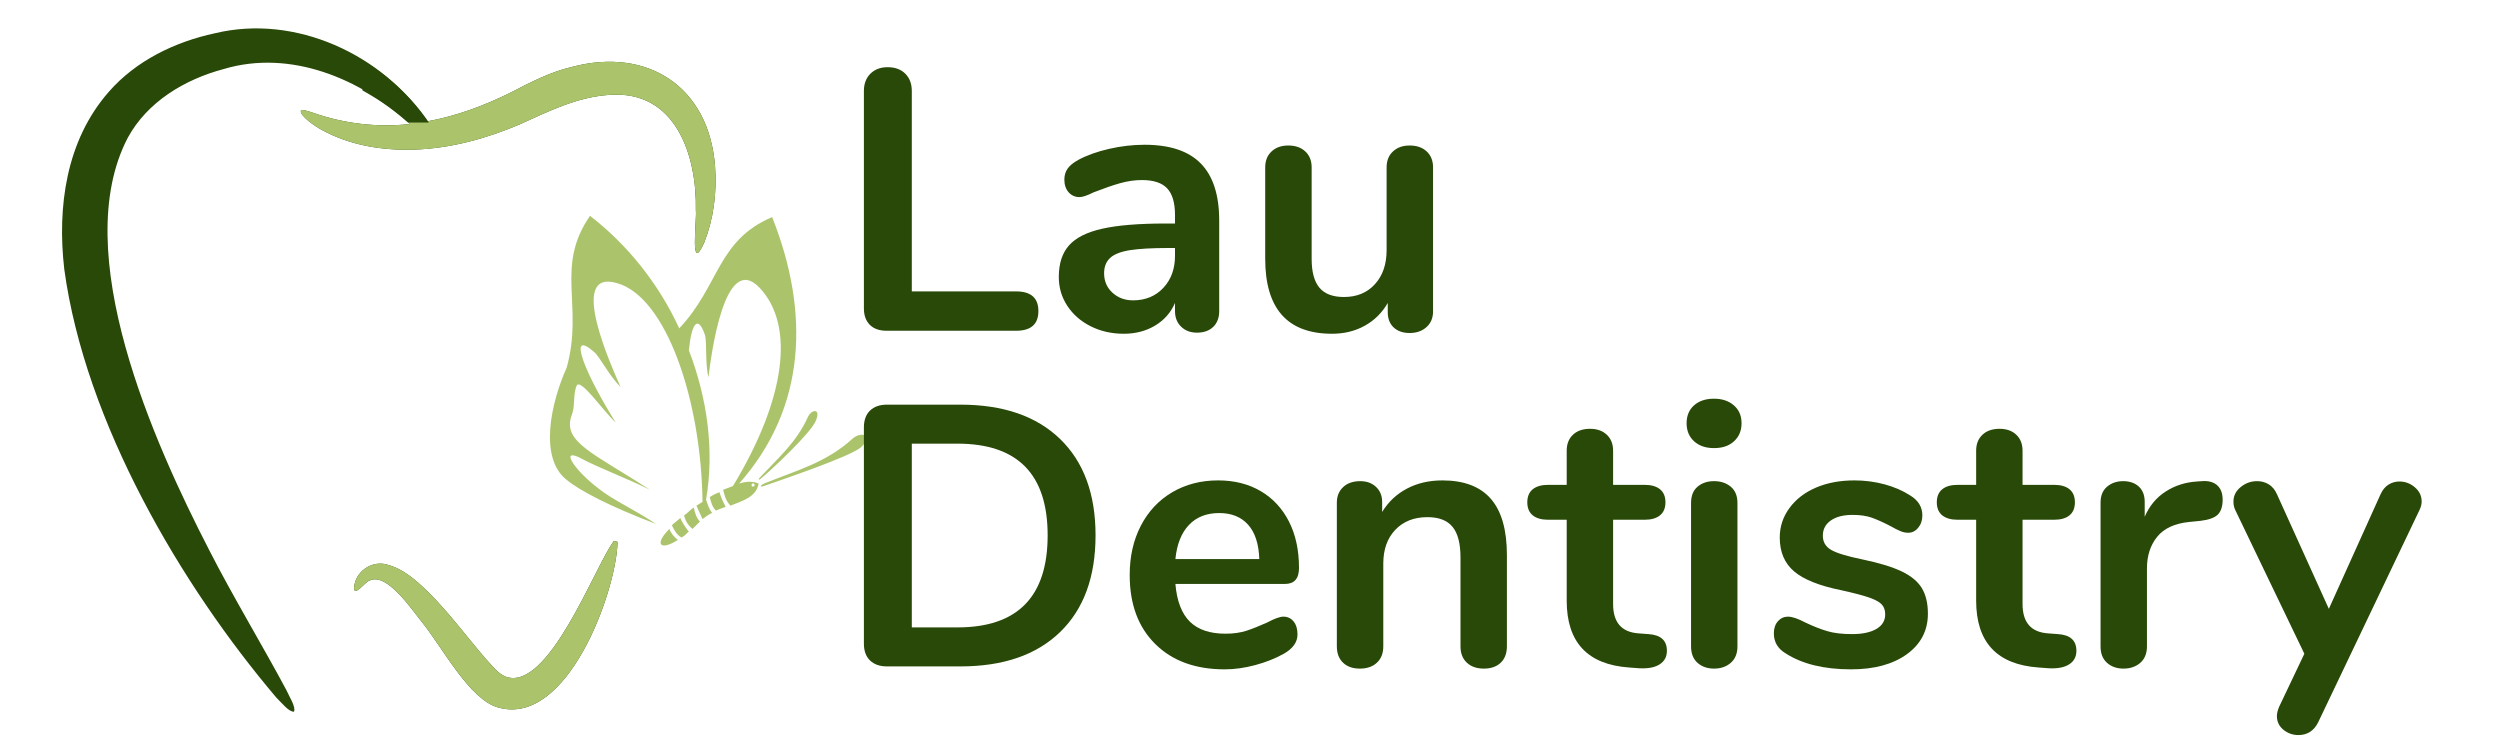 <svg xmlns="http://www.w3.org/2000/svg" xmlns:xlink="http://www.w3.org/1999/xlink" id="Layer_1" data-name="Layer 1" viewBox="0 0 500 149.51"><defs><style>      .cls-1 {        fill: none;      }      .cls-2 {        fill-rule: evenodd;      }      .cls-2, .cls-3 {        fill: #abc46c;      }      .cls-4 {        clip-path: url(#clippath-1);      }      .cls-5 {        clip-path: url(#clippath-3);      }      .cls-6 {        clip-path: url(#clippath-2);      }      .cls-7 {        fill: #284907;      }      .cls-8 {        clip-path: url(#clippath);      }    </style><clipPath id="clippath"><rect class="cls-1" x="85" y="5.67" width="58.13" height="47.33"></rect></clipPath><clipPath id="clippath-1"><rect class="cls-1" x="59.5" y="21.5" width="26" height="11"></rect></clipPath><clipPath id="clippath-2"><rect class="cls-1" x="72.5" y="8.67" width="13.83" height="15.83"></rect></clipPath><clipPath id="clippath-3"><rect class="cls-1" x="67" y="106" width="59" height="36.33"></rect></clipPath></defs><path class="cls-2" d="M140.48,103.83c.74-.49,1.23-.98,1.95-1.23-.66-.88-.88-1.68-1.22-2.69,1.71-9.78.24-20.29-3.43-29.83.49-5.14,1.71-7.34,3.18-3.18.49,1.47,0,5.62.74,8.55.49-4.16,3.18-25.42,10.26-17.85,7.09,7.58,5.14,22.25-5.37,39.61-.74.25-1.23.5-1.96.74.25.98.49,2.2,1.47,3.18,2.45-.98,5.14-1.71,5.63-4.41-.98-.49-2.45-.49-3.91,0,13.45-15.16,14.19-34.23,6.61-53.3-11,4.65-10.51,13.69-18.58,22.25-4.16-9.05-10.51-16.87-17.85-22.5-7.09,10.27-1.23,17.86-4.65,30.32-3.18,7.09-5.62,18.1,0,22.5,2.69,2.2,8.81,5.38,17.86,8.8-4.4-2.93-8.81-4.89-11.5-7.09-4.88-3.67-8.06-8.55-3.18-5.86,3.18,1.7,9.05,3.91,13.45,6.11-11.25-7.33-17.61-9.54-15.64-14.92.73-1.71.24-4.16.98-5.87.73-1.71,5.38,5.14,7.82,7.34-6.11-9.78-9.79-18.82-4.4-14.18,1.23.98,2.94,4.65,5.38,7.09-1.71-3.91-10.76-23.71-.74-20.79,9.79,2.69,16.88,23.23,17.12,43.77-.49.25-.73.5-1.22.74.44.88.79,1.8,1.22,2.69h0ZM150.56,97.31c.27,0,.4-.13.35-.36-.05-.26-.28-.34-.43-.24-.21.13-.28.6.07.6ZM143.91,98.45c-.74.25-1.23.49-1.96.98.25.98.49,1.95,1.23,2.69.49-.24,1.23-.49,1.95-.74-.49-.98-.98-1.95-1.22-2.93h0ZM136.81,103.09c.24.98.74,1.96,1.71,2.69.49-.49.98-.98,1.47-1.47-.74-.73-1.01-1.84-1.25-2.81-.69.45-1.24,1.14-1.93,1.59h0ZM136.07,103.58c-.49.49-1.22.98-1.7,1.48.49.98.98,1.95,1.95,2.44.49-.25.98-.74,1.47-1.23-.12.13-1.71-2.27-1.71-2.69h0ZM133.88,105.78c-3.18,3.18-1.71,4.41,1.7,2.2-.73-.49-1.47-1.47-1.7-2.2ZM163.22,84.02c.98-2.44-.98-2.2-1.71-.49-2.2,4.89-5.87,8.07-9.54,11.98-.35.35-.26.58.12.28,1.79-1.44,10.32-9.34,11.13-11.77h0ZM152.7,97.23c3.43-1.22,17.36-5.87,19.56-7.82,2.44-2.44,0-3.18-1.71-1.71-5.33,4.85-11.14,6.34-17.68,8.99-.48.18-1.3.83-.17.55h0Z"></path><path class="cls-7" d="M140.83,48.54c-2.96,6.6-1.44-4.62-1.66-6.45.22-10.97-3.98-24.15-17.38-23.11-6.44.45-12.1,3.3-17.88,5.91-6.65,2.83-13.76,4.79-21.13,5.04-6.37.19-12.81-.87-18.41-3.94-1.39-.75-4.42-2.81-4.2-3.88.21-.27,1.04-.01,2.43.44,6.14,2.16,12.87,3,19.39,2.25-9.72-9.01-23.89-15.02-37.29-10.98-7.76,2.07-15.25,6.54-19.16,13.76-11.93,22.9,5.31,61.12,16.27,82.38,4.58,9.01,11.13,19.9,15.5,28.12.48,1.16,1.92,3.29,1.49,4.26-1.06.03-2.32-1.64-3.54-2.83-18.95-22.33-38.22-54.92-42.41-85.7-1.42-12.35.33-25.7,8.93-35.47,5.44-6.22,13.23-9.98,21.21-11.69,16.13-3.89,33.59,4.29,42.47,17.62,5.91-1.09,11.36-3.13,16.65-5.75,3.99-2.07,7.98-4.14,12.36-5.16,15.1-3.96,27.31,4.01,28.54,19.85.4,5.28-.29,10.56-2.17,15.32l-.02.02ZM123.51,108.75c-.03-.15.01-.24-.04-.41-1.46-.33-.49.01-.8-.08-.01.03-.03.05-.02.04-.01.03-.01.08,0,.11,0,0-.04,0-.03,0-3.79,5.26-12.97,29.95-21.44,26.94-1.56-.61-2.59-2.05-3.86-3.39-3.67-4.21-7.59-9.55-11.79-13.67-2.32-2.22-4.83-4.48-8-5.34-3.13-1-6.55,1.38-6.72,4.63,0,1.93,2.32-1.34,3.1-1.46,3.43-1.75,8.47,5.83,10.42,8.23,4.02,4.9,9.57,15.67,15.37,17.16,13.74,3.84,23.41-22.91,23.8-32.77h0Z"></path><g><path class="cls-7" d="M177.31,66.15c-1.43,0-2.55-.39-3.34-1.18-.79-.79-1.19-1.88-1.19-3.27h0V18.19c0-1.43.43-2.58,1.3-3.45s2.02-1.3,3.45-1.3h0c1.49,0,2.66.43,3.53,1.3s1.3,2.02,1.3,3.45h0v40.09h20.86c2.97,0,4.46,1.31,4.46,3.94h0c0,2.62-1.49,3.93-4.46,3.93h-25.91Z"></path><path class="cls-7" d="M228.91,28.95c5.05,0,8.8,1.25,11.25,3.75,2.45,2.5,3.68,6.3,3.68,11.4h0v18.12c0,1.33-.4,2.38-1.19,3.15-.79.77-1.88,1.16-3.27,1.16h0c-1.29,0-2.34-.4-3.15-1.19-.82-.79-1.23-1.83-1.23-3.12h0v-1.63c-.84,1.93-2.16,3.43-3.97,4.52-1.81,1.09-3.9,1.64-6.28,1.64h0c-2.42,0-4.62-.5-6.6-1.49-1.98-.99-3.54-2.35-4.68-4.08-1.14-1.73-1.71-3.66-1.71-5.79h0c0-2.67.68-4.78,2.04-6.31,1.36-1.54,3.58-2.65,6.65-3.34,3.07-.69,7.3-1.04,12.7-1.04h1.85v-1.71c0-2.43-.52-4.2-1.56-5.31-1.04-1.11-2.72-1.67-5.05-1.67h0c-1.43,0-2.89.21-4.38.63s-3.24,1.03-5.27,1.82h0c-1.29.64-2.23.96-2.82.96h0c-.89,0-1.62-.32-2.19-.96-.57-.65-.86-1.49-.86-2.53h0c0-.84.21-1.57.64-2.19.42-.61,1.12-1.19,2.11-1.74h0c1.73-.94,3.8-1.68,6.2-2.23,2.4-.55,4.76-.82,7.09-.82h0ZM226.61,60.07c2.47,0,4.49-.83,6.05-2.49s2.34-3.8,2.34-6.42h0v-1.56h-1.34c-3.31,0-5.89.15-7.72.44-1.83.3-3.14.82-3.93,1.56-.79.74-1.19,1.76-1.19,3.05h0c0,1.58.56,2.88,1.67,3.89,1.11,1.02,2.49,1.53,4.12,1.53h0Z"></path><path class="cls-7" d="M281.93,29.1c1.43,0,2.57.4,3.41,1.19.85.79,1.27,1.86,1.27,3.19h0v28.81c0,1.29-.43,2.33-1.3,3.12-.87.79-1.99,1.19-3.38,1.19h0c-1.34,0-2.41-.37-3.2-1.11-.79-.75-1.18-1.76-1.18-3.05h0v-1.85c-1.14,1.98-2.68,3.5-4.61,4.56-1.93,1.07-4.1,1.6-6.53,1.6h0c-8.91,0-13.37-5-13.37-15h0v-18.27c0-1.33.42-2.4,1.27-3.19.84-.79,1.95-1.19,3.34-1.19h0c1.43,0,2.57.4,3.41,1.19.85.79,1.27,1.86,1.27,3.19h0v18.34c0,2.57.52,4.48,1.55,5.72,1.04,1.24,2.68,1.86,4.91,1.86h0c2.57,0,4.64-.85,6.19-2.56,1.56-1.71,2.34-3.98,2.34-6.8h0v-16.56c0-1.33.42-2.4,1.27-3.19.84-.79,1.95-1.19,3.34-1.19h0Z"></path><path class="cls-7" d="M177.38,133.28c-1.43,0-2.56-.4-3.38-1.19-.81-.79-1.22-1.91-1.22-3.34h0v-43.29c0-1.43.41-2.55,1.22-3.34.82-.79,1.95-1.19,3.38-1.19h14.7c8.57,0,15.21,2.29,19.94,6.87,4.73,4.58,7.09,11,7.09,19.27h0c0,8.31-2.36,14.76-7.09,19.34-4.73,4.58-11.37,6.87-19.94,6.87h-14.7ZM191.49,125.48c12.03,0,18.04-6.14,18.04-18.41h0c0-12.23-6.01-18.34-18.04-18.34h-9.13v36.75h9.13Z"></path><path class="cls-7" d="M256.68,123.33c.84,0,1.52.32,2.04.96.52.65.78,1.51.78,2.6h0c0,1.53-.91,2.82-2.74,3.86h0c-1.69.94-3.59,1.7-5.72,2.27-2.13.57-4.16.85-6.09.85h0c-5.84,0-10.47-1.68-13.88-5.05-3.42-3.37-5.13-7.97-5.13-13.81h0c0-3.71.74-7,2.23-9.87,1.49-2.87,3.58-5.1,6.27-6.69,2.7-1.58,5.76-2.37,9.17-2.37h0c3.27,0,6.11.72,8.54,2.15s4.31,3.46,5.65,6.09c1.33,2.62,2,5.71,2,9.28h0c0,2.13-.94,3.19-2.82,3.19h-21.9c.29,3.42,1.26,5.93,2.89,7.54s4.01,2.41,7.13,2.41h0c1.59,0,2.98-.2,4.19-.59,1.21-.4,2.59-.95,4.13-1.64h0c1.48-.79,2.57-1.18,3.26-1.18h0ZM243.84,102.61c-2.53,0-4.54.79-6.05,2.38-1.51,1.58-2.42,3.86-2.71,6.83h16.78c-.1-3.02-.84-5.31-2.23-6.87-1.39-1.56-3.32-2.34-5.79-2.34h0Z"></path><path class="cls-7" d="M288.46,96.08c4.36,0,7.6,1.24,9.73,3.71,2.13,2.47,3.19,6.21,3.19,11.21h0v18.27c0,1.39-.41,2.47-1.22,3.26-.82.79-1.95,1.19-3.38,1.19h0c-1.44,0-2.58-.4-3.42-1.19-.84-.79-1.26-1.87-1.26-3.26h0v-17.75c0-2.82-.53-4.87-1.6-6.16-1.06-1.29-2.73-1.93-5.01-1.93h0c-2.67,0-4.81.84-6.42,2.52-1.61,1.69-2.41,3.94-2.41,6.76h0v16.56c0,1.39-.42,2.47-1.27,3.26-.84.79-1.98,1.19-3.41,1.19h0c-1.44,0-2.57-.4-3.38-1.19-.82-.79-1.23-1.87-1.23-3.26h0v-28.74c0-1.29.42-2.33,1.27-3.12.84-.79,1.98-1.18,3.41-1.18h0c1.29,0,2.34.38,3.16,1.15.81.77,1.22,1.77,1.22,3h0v2.01c1.24-2.03,2.9-3.59,4.98-4.68,2.08-1.09,4.43-1.63,7.05-1.63h0Z"></path><path class="cls-7" d="M329.67,126.82c2.47.15,3.71,1.26,3.71,3.34h0c0,1.19-.48,2.09-1.45,2.71-.96.62-2.33.88-4.12.78h0l-2-.15c-8.31-.59-12.47-5.05-12.47-13.37h0v-16.18h-3.72c-1.33,0-2.36-.3-3.08-.89-.72-.59-1.08-1.46-1.08-2.6h0c0-1.14.36-2.01,1.08-2.6s1.75-.89,3.08-.89h3.72v-6.83c0-1.34.42-2.41,1.26-3.2.84-.79,1.98-1.18,3.41-1.18h0c1.39,0,2.5.39,3.34,1.18.85.79,1.27,1.86,1.27,3.2h0v6.83h6.31c1.33,0,2.36.3,3.08.89.72.59,1.08,1.46,1.08,2.6h0c0,1.14-.36,2.01-1.08,2.6-.72.59-1.75.89-3.08.89h-6.31v16.85c0,3.67,1.68,5.62,5.05,5.87h0l2,.15Z"></path><path class="cls-7" d="M342.81,133.72c-1.33,0-2.43-.38-3.3-1.15-.87-.77-1.3-1.87-1.3-3.3h0v-28.66c0-1.44.43-2.53,1.3-3.27.87-.74,1.97-1.11,3.3-1.11h0c1.34,0,2.45.37,3.34,1.11.89.74,1.34,1.83,1.34,3.27h0v28.66c0,1.43-.45,2.53-1.34,3.3-.89.77-2,1.15-3.34,1.15h0ZM342.81,89.62c-1.68,0-3.02-.46-4.01-1.38-.99-.91-1.48-2.11-1.48-3.6h0c0-1.49.49-2.67,1.48-3.56.99-.89,2.33-1.34,4.01-1.34h0c1.63,0,2.96.45,3.97,1.34,1.02.89,1.53,2.07,1.53,3.56h0c0,1.49-.5,2.69-1.49,3.6-.99.92-2.32,1.38-4.01,1.38h0Z"></path><path class="cls-7" d="M370.21,133.87c-5.39,0-9.75-1.06-13.07-3.19h0c-1.58-.94-2.37-2.28-2.37-4.01h0c0-.99.27-1.8.81-2.42.55-.61,1.22-.92,2.01-.92h0c.84,0,2,.39,3.49,1.18h0c1.58.75,3.03,1.32,4.34,1.71,1.31.4,2.98.6,5.01.6h0c2.08,0,3.7-.35,4.87-1.04,1.16-.69,1.74-1.66,1.74-2.9h0c0-.84-.23-1.51-.7-2-.47-.5-1.32-.96-2.53-1.38-1.21-.42-3.06-.9-5.53-1.45h0c-4.41-.89-7.56-2.15-9.47-3.78-1.91-1.63-2.86-3.89-2.86-6.76h0c0-2.18.65-4.15,1.94-5.9,1.29-1.76,3.05-3.12,5.3-4.09,2.25-.96,4.82-1.44,7.69-1.44h0c2.08,0,4.08.26,6.01.78,1.93.52,3.67,1.27,5.2,2.26h0c1.59.99,2.38,2.31,2.38,3.94h0c0,.99-.27,1.81-.82,2.48-.55.67-1.21,1.01-2,1.01h0c-.55,0-1.08-.11-1.6-.34-.52-.22-1.18-.55-1.97-1h0c-1.43-.74-2.67-1.3-3.71-1.67-1.04-.37-2.33-.56-3.86-.56h0c-1.83,0-3.28.37-4.35,1.12-1.06.74-1.59,1.75-1.59,3.04h0c0,1.24.54,2.18,1.63,2.82,1.09.65,3.19,1.29,6.31,1.93h0c3.32.69,5.92,1.49,7.8,2.38,1.88.89,3.23,2,4.05,3.34.81,1.33,1.22,3.04,1.22,5.12h0c0,3.37-1.4,6.07-4.19,8.1-2.8,2.03-6.53,3.04-11.18,3.04h0Z"></path><path class="cls-7" d="M411.57,126.82c2.47.15,3.71,1.26,3.71,3.34h0c0,1.19-.48,2.09-1.45,2.71-.97.62-2.34.88-4.12.78h0l-2-.15c-8.32-.59-12.48-5.05-12.48-13.37h0v-16.18h-3.71c-1.33,0-2.36-.3-3.08-.89-.72-.59-1.08-1.46-1.08-2.6h0c0-1.14.36-2.01,1.08-2.6.72-.59,1.75-.89,3.08-.89h3.71v-6.83c0-1.34.42-2.41,1.27-3.2.84-.79,1.98-1.18,3.41-1.18h0c1.39,0,2.5.39,3.34,1.18.84.79,1.26,1.86,1.26,3.2h0v6.83h6.32c1.33,0,2.36.3,3.08.89.71.59,1.07,1.46,1.07,2.6h0c0,1.14-.36,2.01-1.07,2.6-.72.59-1.75.89-3.08.89h-6.32v16.85c0,3.67,1.68,5.62,5.05,5.87h0l2.01.15Z"></path><path class="cls-7" d="M440.38,96.23c1.29-.1,2.3.17,3.04.81.74.65,1.11,1.61,1.11,2.9h0c0,1.33-.32,2.32-.96,2.97-.65.64-1.81,1.06-3.49,1.26h0l-2.23.22c-2.92.3-5.06,1.29-6.42,2.97-1.36,1.69-2.04,3.79-2.04,6.31h0v15.6c0,1.43-.45,2.53-1.34,3.3-.89.77-2.01,1.15-3.34,1.15h0c-1.33,0-2.43-.38-3.3-1.15-.87-.77-1.3-1.87-1.3-3.3h0v-28.74c0-1.39.43-2.45,1.3-3.19.87-.74,1.94-1.11,3.23-1.11h0c1.29,0,2.32.36,3.11,1.07.79.72,1.19,1.75,1.19,3.08h0v2.97c.94-2.17,2.34-3.86,4.2-5.05,1.85-1.19,3.92-1.85,6.2-2h0l1.04-.07Z"></path><path class="cls-7" d="M476.09,98.9c.4-.89.93-1.55,1.6-1.97.67-.42,1.4-.63,2.19-.63h0c1.14,0,2.17.38,3.08,1.15s1.37,1.72,1.37,2.86h0c0,.55-.15,1.12-.44,1.71h0l-20.27,42.47c-.85,1.68-2.16,2.52-3.94,2.52h0c-1.14,0-2.14-.36-3.01-1.07-.86-.72-1.29-1.62-1.29-2.71h0c0-.55.15-1.17.44-1.86h0l5.05-10.62-13.81-28.73c-.25-.5-.37-1.07-.37-1.71h0c0-1.14.48-2.11,1.45-2.9.96-.79,2.06-1.18,3.3-1.18h0c.84,0,1.61.21,2.3.63.69.42,1.24,1.07,1.64,1.96h0l10.39,22.95,10.32-22.87Z"></path></g><g class="cls-8"><path class="cls-3" d="M140.83,48.54c-2.96,6.6-1.44-4.62-1.66-6.45.22-10.97-3.98-24.15-17.38-23.11-6.44.45-12.1,3.3-17.88,5.91-6.65,2.83-13.76,4.79-21.13,5.04-6.37.19-12.81-.87-18.41-3.94-1.39-.75-4.42-2.81-4.2-3.88.21-.27,1.04-.01,2.43.44,6.14,2.16,12.87,3,19.39,2.25-9.72-9.01-23.89-15.02-37.29-10.98-7.76,2.07-15.25,6.54-19.16,13.76-11.93,22.9,5.31,61.12,16.27,82.38,4.58,9.01,11.13,19.9,15.5,28.12.48,1.16,1.92,3.29,1.49,4.26-1.06.03-2.32-1.64-3.54-2.83-18.95-22.33-38.22-54.92-42.41-85.7-1.42-12.35.33-25.7,8.93-35.47,5.44-6.22,13.23-9.98,21.21-11.69,16.13-3.89,33.59,4.29,42.47,17.62,5.91-1.09,11.36-3.13,16.65-5.75,3.99-2.07,7.98-4.14,12.36-5.16,15.1-3.96,27.31,4.01,28.54,19.85.4,5.28-.29,10.56-2.17,15.32l-.02.02ZM123.51,108.75c-.03-.15.01-.24-.04-.41-1.46-.33-.49.01-.8-.08-.01.03-.03.05-.02.04-.01.03-.01.08,0,.11,0,0-.04,0-.03,0-3.79,5.26-12.97,29.95-21.44,26.94-1.56-.61-2.59-2.05-3.86-3.39-3.67-4.21-7.59-9.55-11.79-13.67-2.32-2.22-4.83-4.48-8-5.34-3.13-1-6.55,1.38-6.72,4.63,0,1.93,2.32-1.34,3.1-1.46,3.43-1.75,8.47,5.83,10.42,8.23,4.02,4.9,9.57,15.67,15.37,17.16,13.74,3.84,23.41-22.91,23.8-32.77h0Z"></path></g><g class="cls-4"><path class="cls-3" d="M140.83,48.54c-2.96,6.6-1.44-4.62-1.66-6.45.22-10.97-3.98-24.15-17.38-23.11-6.44.45-12.1,3.3-17.88,5.91-6.65,2.83-13.76,4.79-21.13,5.04-6.37.19-12.81-.87-18.41-3.94-1.39-.75-4.42-2.81-4.2-3.88.21-.27,1.04-.01,2.43.44,6.14,2.16,12.87,3,19.39,2.25-9.72-9.01-23.89-15.02-37.29-10.98-7.76,2.07-15.25,6.54-19.16,13.76-11.93,22.9,5.31,61.12,16.27,82.38,4.58,9.01,11.13,19.9,15.5,28.12.48,1.16,1.92,3.29,1.49,4.26-1.06.03-2.32-1.64-3.54-2.83-18.95-22.33-38.22-54.92-42.41-85.7-1.42-12.35.33-25.7,8.93-35.47,5.44-6.22,13.23-9.98,21.21-11.69,16.13-3.89,33.59,4.29,42.47,17.62,5.91-1.09,11.36-3.13,16.65-5.75,3.99-2.07,7.98-4.14,12.36-5.16,15.1-3.96,27.31,4.01,28.54,19.85.4,5.28-.29,10.56-2.17,15.32l-.02.02ZM123.51,108.75c-.03-.15.01-.24-.04-.41-1.46-.33-.49.01-.8-.08-.01.03-.03.05-.02.04-.01.03-.01.08,0,.11,0,0-.04,0-.03,0-3.79,5.26-12.97,29.95-21.44,26.94-1.56-.61-2.59-2.05-3.86-3.39-3.67-4.21-7.59-9.55-11.79-13.67-2.32-2.22-4.83-4.48-8-5.34-3.13-1-6.55,1.38-6.72,4.63,0,1.93,2.32-1.34,3.1-1.46,3.43-1.75,8.47,5.83,10.42,8.23,4.02,4.9,9.57,15.67,15.37,17.16,13.74,3.84,23.41-22.91,23.8-32.77h0Z"></path></g><g class="cls-6"><path class="cls-7" d="M141.33,49.04c-2.96,6.6-1.44-4.62-1.66-6.45.22-10.97-3.98-24.15-17.38-23.11-6.44.45-12.1,3.3-17.88,5.91-6.65,2.83-13.76,4.79-21.13,5.04-6.37.19-12.81-.87-18.41-3.94-1.39-.75-4.42-2.81-4.2-3.88.21-.27,1.04-.01,2.43.44,6.14,2.16,12.87,3,19.39,2.25-9.72-9.01-23.89-15.02-37.29-10.98-7.76,2.07-15.25,6.54-19.16,13.76-11.93,22.9,5.31,61.12,16.27,82.38,4.58,9.01,11.13,19.9,15.5,28.12.48,1.16,1.92,3.29,1.49,4.26-1.06.03-2.32-1.64-3.54-2.83-18.95-22.33-38.22-54.92-42.41-85.7-1.42-12.35.33-25.7,8.93-35.47,5.44-6.22,13.23-9.98,21.21-11.69,16.13-3.89,33.59,4.29,42.47,17.62,5.91-1.09,11.36-3.13,16.65-5.75,3.99-2.07,7.98-4.14,12.36-5.16,15.1-3.96,27.31,4.01,28.54,19.85.4,5.28-.29,10.56-2.17,15.32l-.02.02ZM124.01,109.25c-.03-.15.01-.24-.04-.41-1.46-.33-.49.01-.8-.08-.01.03-.03.05-.02.04-.01.03-.01.08,0,.11,0,0-.04,0-.03,0-3.79,5.26-12.97,29.95-21.44,26.94-1.56-.61-2.59-2.05-3.86-3.39-3.67-4.21-7.59-9.55-11.79-13.67-2.32-2.22-4.83-4.48-8-5.34-3.13-1-6.55,1.38-6.72,4.63,0,1.93,2.32-1.34,3.1-1.46,3.43-1.75,8.47,5.83,10.42,8.23,4.02,4.9,9.57,15.67,15.37,17.16,13.74,3.84,23.41-22.91,23.8-32.77h0Z"></path></g><g class="cls-5"><path class="cls-3" d="M140.83,48.54c-2.96,6.6-1.44-4.62-1.66-6.45.22-10.97-3.98-24.15-17.38-23.11-6.44.45-12.1,3.3-17.88,5.91-6.65,2.83-13.76,4.79-21.13,5.04-6.37.19-12.81-.87-18.41-3.94-1.39-.75-4.42-2.81-4.2-3.88.21-.27,1.04-.01,2.43.44,6.14,2.16,12.87,3,19.39,2.25-9.72-9.01-23.89-15.02-37.29-10.98-7.76,2.07-15.25,6.54-19.16,13.76-11.93,22.9,5.31,61.12,16.27,82.38,4.58,9.01,11.13,19.9,15.5,28.12.48,1.16,1.92,3.29,1.49,4.26-1.06.03-2.32-1.64-3.54-2.83-18.95-22.33-38.22-54.92-42.41-85.7-1.42-12.35.33-25.7,8.93-35.47,5.44-6.22,13.23-9.98,21.21-11.69,16.13-3.89,33.59,4.29,42.47,17.62,5.91-1.09,11.36-3.13,16.65-5.75,3.99-2.07,7.98-4.14,12.36-5.16,15.1-3.96,27.31,4.01,28.54,19.85.4,5.28-.29,10.56-2.17,15.32l-.02.02ZM123.51,108.75c-.03-.15.01-.24-.04-.41-1.46-.33-.49.01-.8-.08-.01.03-.03.05-.02.04-.01.03-.01.08,0,.11,0,0-.04,0-.03,0-3.79,5.26-12.97,29.95-21.44,26.94-1.56-.61-2.59-2.05-3.86-3.39-3.67-4.21-7.59-9.55-11.79-13.67-2.32-2.22-4.83-4.48-8-5.34-3.13-1-6.55,1.38-6.72,4.63,0,1.93,2.32-1.34,3.1-1.46,3.43-1.75,8.47,5.83,10.42,8.23,4.02,4.9,9.57,15.67,15.37,17.16,13.74,3.84,23.41-22.91,23.8-32.77h0Z"></path></g></svg>
